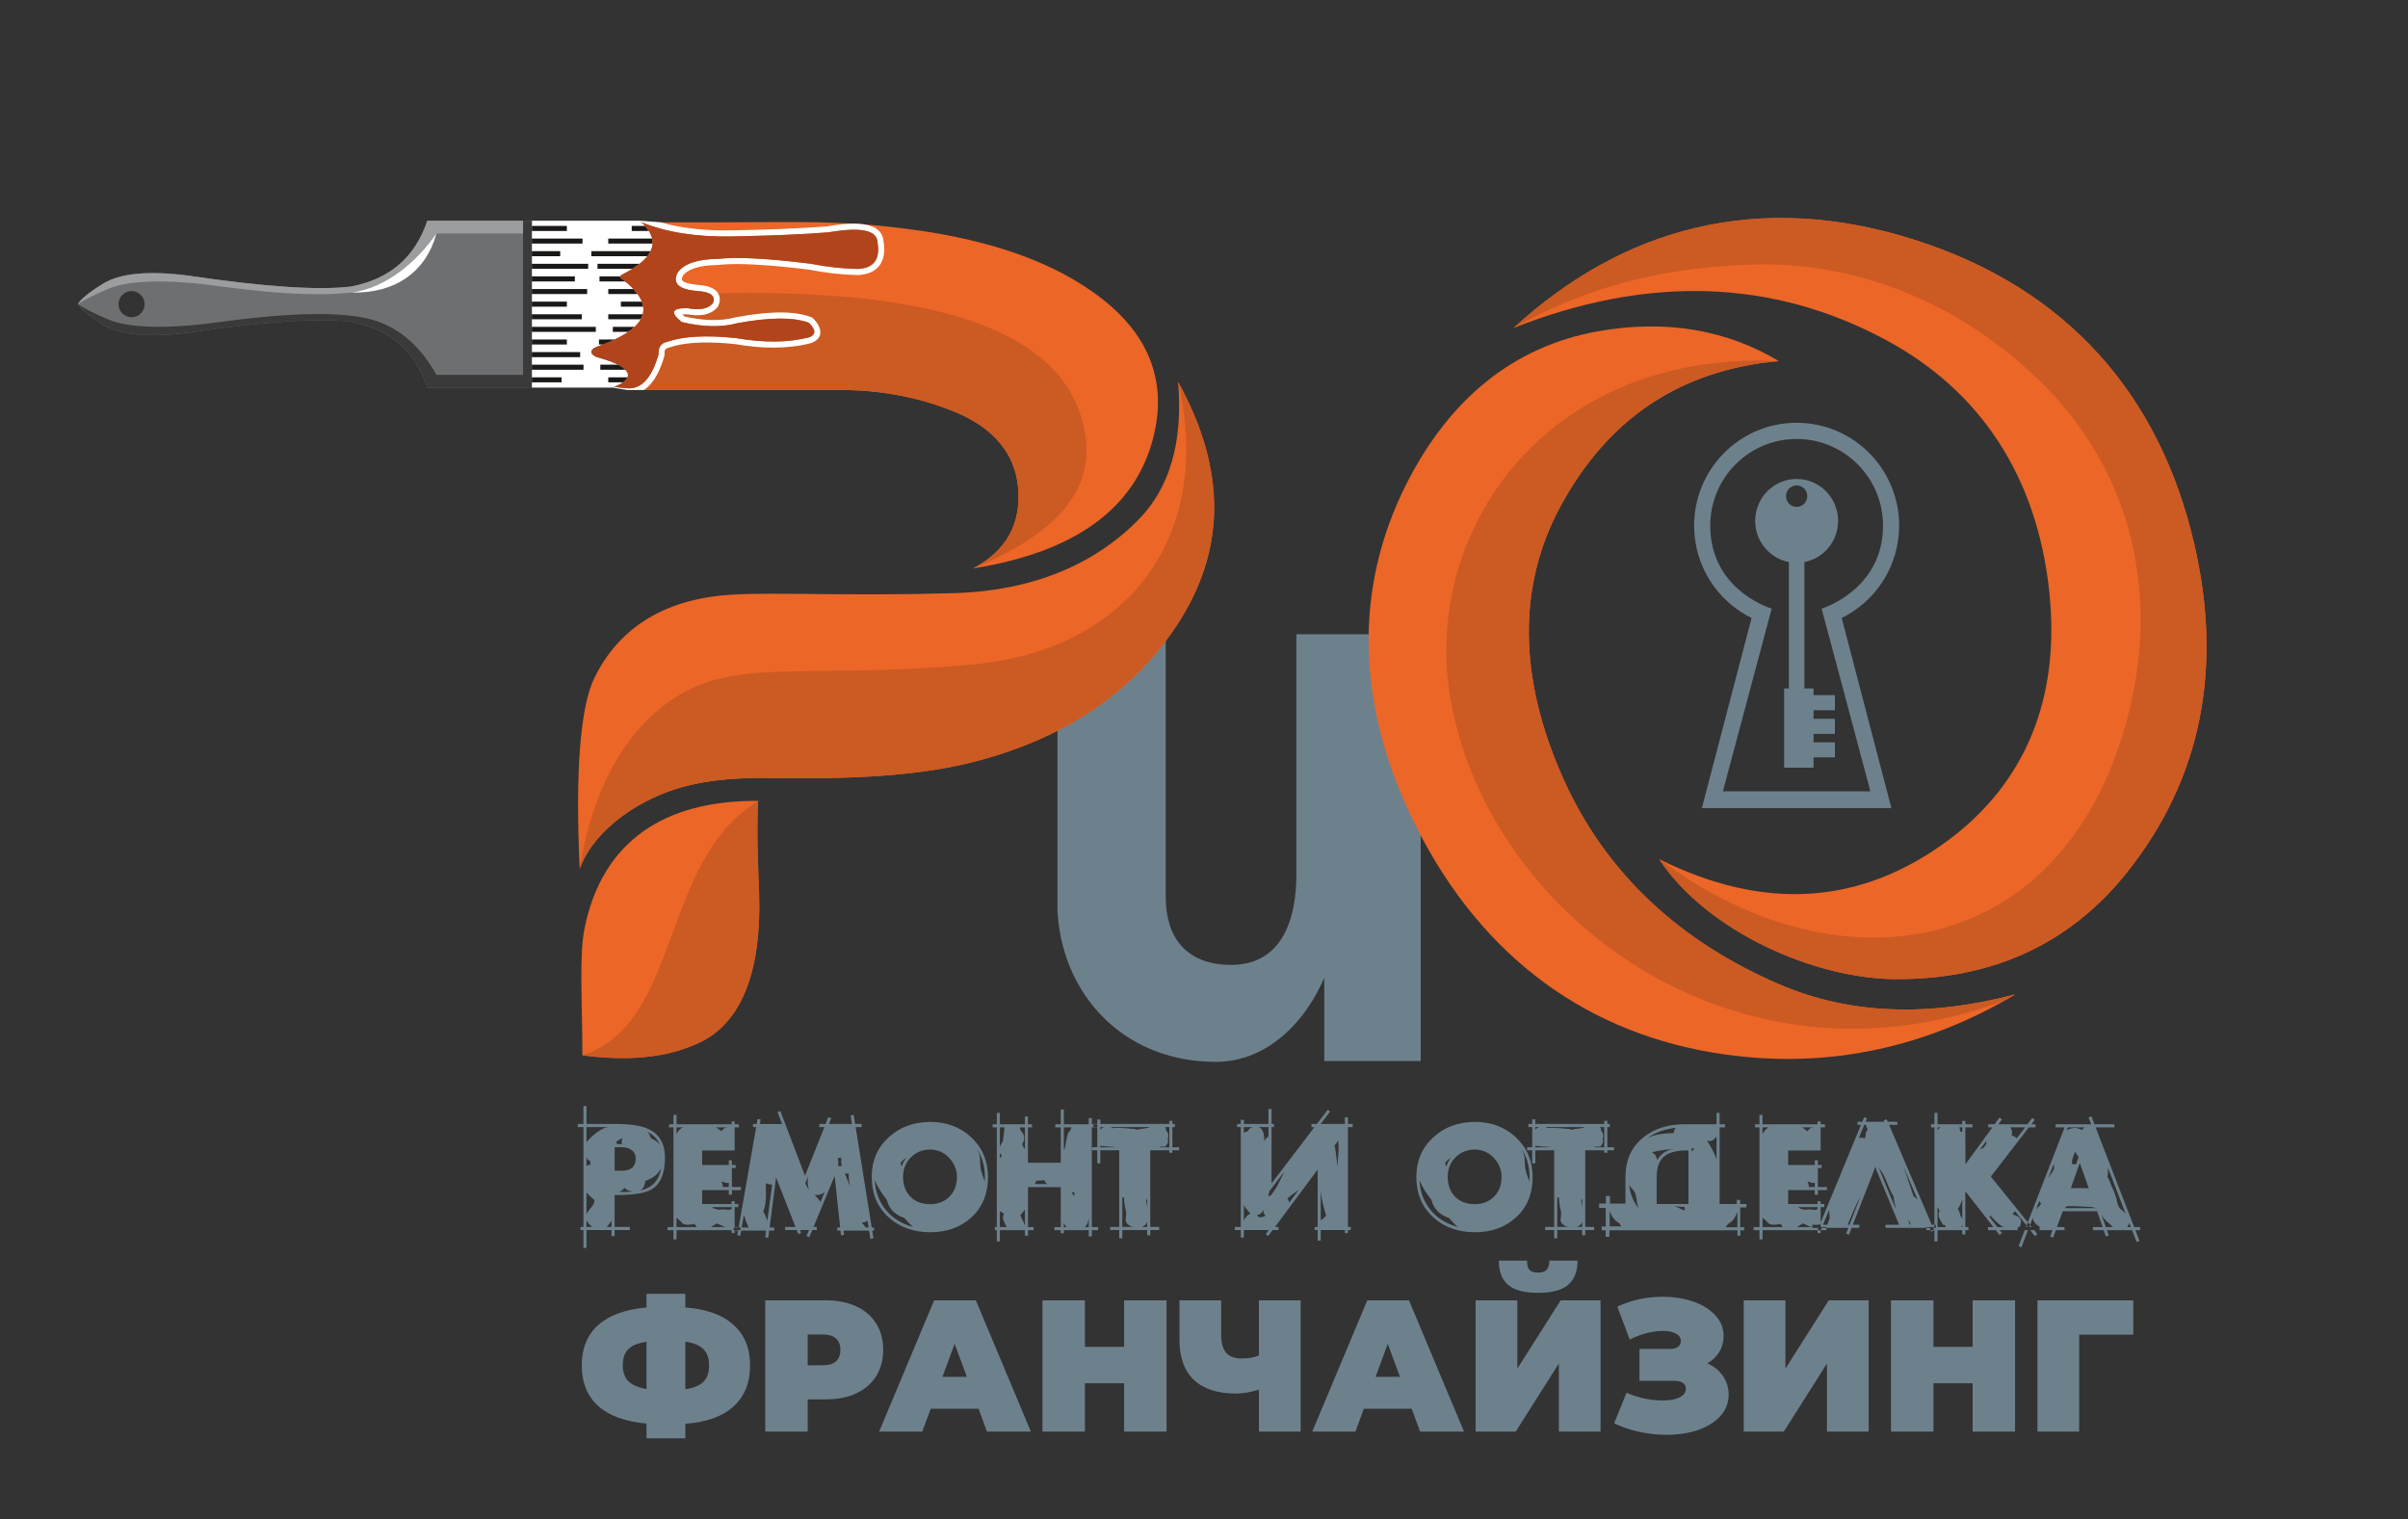 <?xml version="1.0" encoding="UTF-8"?> <svg xmlns="http://www.w3.org/2000/svg" width="149" height="94" viewBox="0 0 149 94" fill="none"><rect x="0" y="0" width="149" height="94" fill="#333333" stroke="none"/> <path fill-rule="evenodd" clip-rule="evenodd" d="M72.13 55.495C72.13 55.488 72.13 55.481 72.13 55.474V39.246H65.433V55.225V56.325C65.635 60.438 68.102 64.029 72.13 65.255C73.084 65.545 74.127 65.703 75.248 65.703C77.193 65.703 78.906 64.752 80.218 63.262C80.914 62.471 81.497 61.529 81.942 60.496V65.65H87.909V51.691V39.246H84.688H81.942H80.218V54.177C80.18 57.821 78.729 59.845 75.875 59.698C73.366 59.569 72.133 57.986 72.13 55.495V55.495Z" fill="#6D818D"></path> <path fill-rule="evenodd" clip-rule="evenodd" d="M98.796 20.513C103.132 19.721 106.909 20.451 110.068 22.342C103.953 22.89 99.468 25.916 96.531 31.376C93.976 36.128 93.861 41.801 96.752 48.225C99.384 54.072 103.978 58.282 110.123 60.917C114.474 62.784 119.359 62.932 124.708 61.527C119.285 64.756 113.258 66.171 106.697 65.24C98.369 64.059 91.756 59.341 87.636 51.163C83.803 43.553 83.813 36.297 87.029 29.935C89.69 24.67 93.667 21.449 98.796 20.513V20.513Z" fill="#EC6627"></path> <path fill-rule="evenodd" clip-rule="evenodd" d="M117.304 60.585C112.252 60.563 105.603 57.619 102.664 53.158C109.141 56.388 115.162 56.029 120.62 51.939C125.247 48.47 127.506 43.303 126.807 36.642C126.057 29.488 122.543 24.201 116.752 21.067C109.601 17.197 101.837 17.064 93.658 20.291C100.462 14.053 108.814 11.809 118.354 14.804C127.975 17.825 133.629 24.5 135.757 33.593C137.541 41.214 136.296 48.144 131.558 54.045C127.896 58.606 123.003 60.61 117.304 60.585V60.585Z" fill="#EC6627"></path> <path fill-rule="evenodd" clip-rule="evenodd" d="M111.17 26.16C114.674 26.16 117.513 29.009 117.513 32.523C117.513 35.033 116.064 37.203 113.959 38.239L113.959 38.24L117.033 49.999H110.818H105.308L108.382 38.24L108.382 38.239C106.277 37.203 104.828 35.033 104.828 32.523C104.828 29.009 107.667 26.16 111.17 26.16V26.16ZM112.747 37.648C113.134 37.525 116.516 36.289 116.516 32.523C116.516 29.561 114.123 27.161 111.17 27.161C108.218 27.161 105.825 29.561 105.825 32.523C105.825 36.32 109.197 37.52 109.59 37.647C109.632 37.66 109.63 37.649 109.62 37.684C108.616 41.444 107.612 45.204 106.607 48.965H111.719H115.734C114.729 45.204 113.735 41.441 112.721 37.683C112.716 37.665 112.736 37.652 112.747 37.648V37.648Z" fill="#6D818D"></path> <path fill-rule="evenodd" clip-rule="evenodd" d="M111.17 29.636C112.587 29.636 113.735 30.797 113.735 32.23C113.735 33.496 112.838 34.55 111.651 34.778V42.597H112.216V43.013H113.538V43.944H112.216V44.476H113.538V45.407H112.216V45.931H113.538V46.862H112.216V47.502H111.651H110.69H110.397V42.597H110.69V34.778C109.503 34.55 108.606 33.496 108.606 32.23C108.606 30.797 109.754 29.636 111.17 29.636ZM111.17 30.035C111.534 30.035 111.828 30.333 111.828 30.7C111.828 31.067 111.534 31.365 111.17 31.365C110.807 31.365 110.513 31.067 110.513 30.7C110.513 30.333 110.807 30.035 111.17 30.035Z" fill="#6D818D"></path> <path fill-rule="evenodd" clip-rule="evenodd" d="M70.455 32.146C72.376 30.188 73.209 27.369 72.9 23.633C75.934 29.131 75.83 34.087 72.834 38.664C70.261 42.595 66.149 45.669 60.104 47.177C56.714 48.023 52.585 48.22 47.839 48.142C44.613 48.089 42.164 48.416 39.875 49.638C37.976 50.652 36.444 52.135 35.872 53.762C35.574 47.582 35.937 43.678 36.775 41.956C38.226 38.975 40.957 37.077 45.195 36.801C47.886 36.627 52.502 36.893 59.019 36.702C63.998 36.555 67.784 34.868 70.455 32.146V32.146Z" fill="#EC6627"></path> <path fill-rule="evenodd" clip-rule="evenodd" d="M38.756 13.756L38.822 24.131H51.618C54.09 24.095 56.62 24.466 59.109 25.495C61.509 26.487 62.787 28.097 62.988 30.084C63.221 32.387 62.275 34.085 60.212 35.172C66.505 34.166 70.218 31.483 71.35 27.124C72.229 23.732 71.186 20.802 68.134 18.445C65.302 16.257 61.417 14.888 56.565 14.221C52.02 13.597 49.318 13.756 44.333 13.756H38.756Z" fill="#EC6627"></path> <path fill-rule="evenodd" clip-rule="evenodd" d="M46.971 55.358C46.911 53.473 46.802 51.539 46.912 49.555C41.061 49.513 37.258 52.09 36.171 57.437C35.838 59.079 36.02 61.731 36.039 65.301C38.661 65.635 41.182 65.537 43.365 64.47C45.918 63.222 47.118 60.012 46.971 55.358Z" fill="#EC6627"></path> <path fill-rule="evenodd" clip-rule="evenodd" d="M6.367 20.081C7.456 20.751 9.262 20.893 11.626 20.588C16.317 19.895 19.671 19.667 21.686 19.904C24.098 20.354 25.683 21.714 26.442 23.983H32.907V19.046V13.655H26.442C25.683 15.924 24.098 17.284 21.686 17.734C19.671 17.971 16.317 17.743 11.626 17.05C9.262 16.745 7.456 16.887 6.367 17.558C5.379 18.165 4.915 18.606 4.824 18.819C4.915 19.032 5.379 19.473 6.367 20.081ZM8.141 18.009C8.587 18.009 8.949 18.372 8.949 18.819C8.949 19.267 8.587 19.63 8.141 19.63C7.695 19.63 7.333 19.267 7.333 18.819C7.333 18.372 7.695 18.009 8.141 18.009Z" fill="#6E6F70"></path> <path fill-rule="evenodd" clip-rule="evenodd" d="M38.807 16.826C40.6 15.826 40.864 14.774 39.589 13.655H32.907V19.046V23.983H37.901C39.416 23.422 39.146 22.691 36.995 22.113C36.573 22 36.388 21.652 36.954 21.452C39.843 20.432 40.738 19.123 38.724 17.445C38.279 17.073 38.172 17.179 38.807 16.826V16.826Z" fill="white"></path> <path fill-rule="evenodd" clip-rule="evenodd" d="M32.907 13.979H35.076V14.291H32.907V13.979ZM37.638 23.347H38.831C38.788 23.453 38.695 23.558 38.553 23.659H37.638V23.347ZM37.144 22.566H38.25C38.448 22.669 38.597 22.773 38.699 22.878H37.144V22.566ZM37.062 21.005H38.05C37.826 21.112 37.582 21.216 37.319 21.317H37.062V21.005ZM37.92 20.224H39.266C39.153 20.331 39.022 20.435 38.875 20.536H37.92V20.224ZM37.638 19.444H39.773C39.745 19.55 39.703 19.654 39.645 19.756H37.638V19.444ZM38.419 18.663H39.714C39.755 18.769 39.784 18.873 39.798 18.975H38.419V18.663ZM37.638 17.882H39.191C39.29 17.988 39.376 18.092 39.451 18.195H37.638V17.882ZM37.095 17.102H38.367C38.329 17.173 38.457 17.228 38.687 17.414H37.095V17.102ZM36.971 16.321H39.576C39.444 16.425 39.296 16.53 39.131 16.633H36.971V16.321ZM36.588 15.54H40.254C40.203 15.645 40.137 15.749 40.056 15.852H36.588V15.54ZM37.638 14.76H40.353C40.376 14.864 40.386 14.968 40.38 15.072H37.638V14.76ZM39.089 13.979H39.917C40.009 14.084 40.088 14.188 40.152 14.291H39.089V13.979ZM32.907 23.347H34.747V23.659H32.907V23.347ZM32.907 22.566H36.106V22.878H32.907V22.566ZM32.907 21.785H35.9V22.098H32.907V21.785ZM32.907 21.005H35.076V21.317H32.907V21.005ZM32.907 20.224H36.868V20.536H32.907V20.224ZM32.907 19.444H36.003V19.756H32.907V19.444ZM32.907 18.663H35.076V18.975H32.907V18.663ZM32.907 17.882H36.332V18.195H32.907V17.882ZM32.907 17.102H35.57V17.414H32.907V17.102ZM32.907 16.321H36.394V16.633H32.907V16.321ZM32.907 15.54H34.665V15.852H32.907V15.54ZM32.907 14.76H36.044V15.072H32.907V14.76Z" fill="#1B1918"></path> <path fill-rule="evenodd" clip-rule="evenodd" d="M32.907 14.446H27.006C25.94 16.357 24.487 17.564 22.62 17.957C20.665 18.369 17.58 18.262 13.396 17.689C10.408 17.279 7.981 17.332 6.746 17.854C5.953 18.189 5.306 18.493 4.824 18.819C4.915 18.606 5.379 18.165 6.367 17.558C7.456 16.887 9.262 16.745 11.626 17.05C16.317 17.743 19.671 17.971 21.686 17.734C24.098 17.284 25.683 15.925 26.442 13.655H32.907V13.979V14.291V14.446Z" fill="#9B9D9F"></path> <path fill-rule="evenodd" clip-rule="evenodd" d="M32.365 23.192H27.006C25.94 21.281 24.487 20.074 22.62 19.681C20.665 19.269 17.58 19.376 13.396 19.95C10.408 20.359 7.981 20.306 6.746 19.785C5.953 19.45 5.306 19.145 4.824 18.819C4.915 19.032 5.379 19.473 6.367 20.081C7.456 20.751 9.262 20.893 11.626 20.588C16.317 19.895 19.671 19.667 21.686 19.904C24.098 20.354 25.683 21.714 26.442 23.983H32.907C32.907 20.54 32.907 17.098 32.907 13.655H32.365V23.192Z" fill="#3A3A3A"></path> <path fill-rule="evenodd" clip-rule="evenodd" d="M21.723 18.101C24.552 18.169 26.383 16.743 27.006 14.446C25.858 16.118 23.927 17.844 21.723 18.101Z" fill="white"></path> <path fill-rule="evenodd" clip-rule="evenodd" d="M41.147 71.633C41.147 72.634 40.856 73.296 40.272 73.62C39.87 73.843 39.123 73.951 38.031 73.946V75.918H38.974V76.109H38.031V76.488H37.841V76.109H36.291V77.218H36.101V76.109H35.92V75.918H36.101V69.738H35.746V69.547H36.101V68.439H36.291V69.547H38.171C39.079 69.547 39.758 69.665 40.211 69.903C40.835 70.227 41.147 70.803 41.147 71.633ZM40.823 70.824C40.682 70.474 40.433 70.214 40.075 70.041C40.161 70.147 40.226 70.274 40.272 70.421C40.524 70.532 40.706 70.666 40.823 70.824ZM38.534 70.421C38.398 70.467 38.262 70.547 38.126 70.663C38.146 70.689 38.167 70.732 38.186 70.794H38.488C38.473 70.747 38.466 70.704 38.466 70.663C38.466 70.577 38.488 70.497 38.534 70.421ZM40.913 72.268C40.747 72.633 40.423 72.898 39.939 73.066C39.909 73.273 39.852 73.429 39.766 73.537H39.773L39.622 73.658C40.358 73.501 40.788 73.037 40.913 72.268ZM39.336 71.688C39.336 71.445 39.242 71.263 39.056 71.142C38.901 71.036 38.697 70.983 38.446 70.983H38.031V72.437H38.491C39.054 72.437 39.336 72.187 39.336 71.688V71.688ZM37.794 69.738H36.291L36.29 70.671C36.477 70.444 36.701 70.236 36.962 70.049C37.289 69.817 37.561 69.715 37.779 69.746L37.794 69.738ZM39.183 73.726C38.931 73.711 38.75 73.632 38.639 73.492C38.584 73.587 38.506 73.658 38.405 73.704L38.42 73.696C38.386 73.72 38.348 73.742 38.307 73.757C38.67 73.757 38.961 73.746 39.183 73.726V73.726ZM36.541 71.859C36.415 71.813 36.332 71.728 36.291 71.603L36.29 72.139C36.341 72.115 36.417 72.092 36.518 72.071C36.518 72.001 36.526 71.93 36.541 71.859ZM36.767 74.24C36.556 74.063 36.397 73.913 36.291 73.787L36.29 75.136C36.316 75.05 36.409 74.915 36.571 74.729C36.711 74.558 36.779 74.432 36.775 74.352L36.767 74.24ZM37.841 75.918L37.839 75.538C37.733 75.685 37.635 75.812 37.545 75.918H37.841ZM36.645 75.918C36.575 75.852 36.507 75.789 36.442 75.727C36.362 75.647 36.311 75.565 36.291 75.485V75.918C36.477 75.918 36.595 75.918 36.645 75.918ZM45.844 73.637H45.286V73.925H45.096V73.637L43.447 73.638V74.5H45.268V74.326H45.458V74.5H45.684V74.691H45.458V75.927H45.813V76.118H45.458V76.292H45.268V76.118H41.861V76.69H41.671V76.118H41.309V75.927H41.671V69.756H41.4V69.565H41.671V68.984H41.861V69.565H45.268V69.391H45.458V69.565H45.722V69.756H45.458V71.183H45.36V71.192H43.447V72.083H45.096V71.795H45.286V72.083H45.522V72.272H45.286V73.446H45.844V73.637ZM45.038 69.756L44.283 69.755C44.359 69.781 44.48 69.862 44.646 69.999C44.732 69.843 44.862 69.761 45.038 69.756V69.756ZM42.245 69.756H41.861L41.86 70.179C41.946 69.992 42.074 69.852 42.245 69.756ZM45.096 73.446V73.183C45.035 73.192 45.005 73.196 45.005 73.196C44.912 73.196 44.825 73.172 44.751 73.122L44.638 73.129C44.703 73.219 44.73 73.325 44.721 73.446H45.096ZM45.268 74.828V74.691L44.049 74.69C44.105 74.722 44.155 74.755 44.2 74.79C44.274 74.8 44.365 74.823 44.471 74.858C44.561 74.843 44.638 74.835 44.703 74.835H44.839C44.915 74.835 44.99 74.847 45.064 74.873C45.15 74.843 45.218 74.828 45.268 74.828V74.828ZM44.925 75.927C44.85 75.923 44.754 75.889 44.638 75.829C44.502 75.757 44.407 75.718 44.351 75.708C44.271 75.757 44.148 75.832 43.981 75.927H44.925ZM43.122 75.927C43.071 75.882 43.033 75.824 43.009 75.759L42.964 75.774L43.002 75.744L42.994 75.729C42.832 75.764 42.674 75.782 42.518 75.782C42.333 75.782 42.194 75.703 42.103 75.547C42.023 75.491 41.941 75.423 41.861 75.341V75.927H43.122ZM52.076 72.163C52.046 71.947 52.038 71.769 52.053 71.633L51.827 71.656C51.883 71.787 51.892 71.951 51.857 72.148L52.076 72.163ZM52.62 73.466C52.544 73.208 52.509 72.925 52.514 72.618H52.28C52.355 72.804 52.469 73.087 52.62 73.466ZM54.084 76.145H53.971L54.046 76.624L53.858 76.654L53.775 76.145H52.197L52.227 76.41L52.038 76.433L52.008 76.145H51.804V75.954H51.985L51.646 72.76L50.34 75.918H50.536V76.109H50.264L50.075 76.548L49.902 76.48L50.06 76.109L49.502 76.108L49.577 76.291L49.396 76.359L49.298 76.109H48.581V75.918H49.222L48.022 72.851L47.622 75.956H47.909V76.145H47.592L47.539 76.591L47.35 76.561L47.403 76.145H45.863L45.802 76.463L45.621 76.433L45.674 76.145H45.402V75.956H45.704L46.791 69.738H46.595V69.547H46.822L46.874 69.237L47.063 69.267L47.018 69.547L48.392 69.55L48.112 68.816L48.286 68.748L49.811 72.754L51.012 69.738H50.694V69.547H51.087L51.253 69.123L51.434 69.192L51.291 69.547H52.718L52.635 69.017L52.824 68.987L52.914 69.547H53.314V69.738H52.944L53.941 75.956H54.084V76.145ZM50.778 74.367L51.027 73.754C50.891 73.879 50.732 73.943 50.551 73.943C50.506 73.943 50.457 73.94 50.408 73.935C50.548 74.082 50.672 74.226 50.778 74.367V74.367ZM47.478 75.556L47.78 73.292H47.735C47.64 73.296 47.524 73.269 47.388 73.208L47.395 73.905C47.4 74.319 47.346 74.67 47.229 74.958C47.346 75.165 47.429 75.364 47.478 75.556V75.556ZM46.029 75.17L45.893 75.956H46.323C46.183 75.638 46.085 75.376 46.029 75.17ZM50 72.799L49.826 73.231C49.912 73.402 49.995 73.523 50.075 73.594C49.98 73.423 49.955 73.158 50 72.799V72.799ZM53.745 75.956L53.684 75.541C53.619 75.586 53.498 75.627 53.322 75.662C53.387 75.717 53.473 75.815 53.578 75.956H53.745ZM61.133 72.828C61.133 73.86 60.797 74.687 60.125 75.309C59.453 75.933 58.602 76.245 57.571 76.245C56.533 76.245 55.676 75.939 54.996 75.329C54.291 74.693 53.939 73.86 53.939 72.828C53.939 71.819 54.297 70.994 55.011 70.352C55.695 69.731 56.548 69.42 57.571 69.42C58.572 69.42 59.411 69.735 60.091 70.367C60.785 71.013 61.133 71.834 61.133 72.828ZM60.942 72.833C60.942 72.171 60.776 71.583 60.443 71.068C60.55 71.275 60.613 71.457 60.634 71.613C60.639 71.648 60.648 71.836 60.661 72.174C60.672 72.351 60.763 72.661 60.933 73.105C60.939 73.014 60.942 72.924 60.942 72.833ZM59.212 72.829C59.212 72.377 59.049 71.98 58.724 71.639C58.4 71.298 58.01 71.129 57.557 71.129C57.083 71.129 56.684 71.291 56.361 71.613C56.039 71.936 55.878 72.334 55.878 72.807C55.878 73.322 56.029 73.734 56.331 74.044C56.635 74.355 57.042 74.509 57.557 74.509C58.045 74.509 58.443 74.353 58.751 74.04C59.058 73.728 59.212 73.325 59.212 72.829V72.829ZM56.083 71.631C55.946 71.718 55.825 71.825 55.719 71.957C55.73 72.007 55.753 72.086 55.787 72.192C55.854 71.984 55.952 71.798 56.083 71.631V71.631ZM56.506 75.919C56.379 75.818 56.195 75.632 55.953 75.359C55.359 75.156 54.999 74.785 54.878 74.246C54.54 73.831 54.291 73.422 54.13 73.019C54.164 73.74 54.394 74.358 54.818 74.87C55.242 75.383 55.804 75.733 56.506 75.919V75.919ZM67.951 76.118H67.559V76.504H67.368V76.118H65.828V76.307H65.638V76.118H65.245V75.927H65.638V73.455H63.609V75.927H63.956V76.118H63.609V76.459H63.419V76.118H61.869V76.818H61.679V76.118H61.558V75.927H61.679V69.756H61.422V69.565H61.679V68.861H61.869V69.565H63.419V69.081H63.609L63.604 69.565H63.858V69.756H63.609L63.604 71.946H65.638V69.756H65.298V69.565H65.638V68.647H65.828V69.565H67.368V69.179H67.559V69.565H67.898V69.756H67.559V75.927H67.951V76.118ZM66.298 69.756H65.828L65.83 71.147L65.89 71.071C65.92 70.9 65.951 70.728 65.981 70.558C66.022 70.326 66.064 70.171 66.109 70.095L66.102 70.058L66.139 70.051L66.222 69.961L66.298 69.756ZM63.419 71.074V69.756H63.124L63.116 69.885C63.287 70.082 63.373 70.241 63.373 70.362C63.373 70.559 63.328 70.706 63.237 70.801L63.298 70.892C63.308 70.938 63.323 70.986 63.343 71.036L63.381 71.066L63.419 71.074ZM66.487 73.796C66.432 73.787 66.384 73.769 66.343 73.743V73.788C66.343 73.788 66.351 73.825 66.366 73.894L66.464 74L66.487 73.796ZM67.368 75.927L67.37 75.288C67.359 75.588 67.276 75.8 67.121 75.927H67.368ZM62.156 69.756H61.869L61.868 70.973C61.924 70.821 61.984 70.71 62.05 70.639C62.106 70.267 62.141 69.973 62.156 69.756V69.756ZM64.79 73.264C64.714 73.204 64.658 73.126 64.623 73.03C64.442 73.036 64.27 73.048 64.11 73.067C64.099 73.138 64.072 73.204 64.027 73.264H64.79ZM61.983 71.533L61.975 71.465C61.934 71.434 61.9 71.397 61.869 71.351L61.868 71.662C61.889 71.616 61.927 71.572 61.983 71.533V71.533ZM65.996 75.927C65.925 75.856 65.869 75.767 65.828 75.659V75.927H65.996ZM63.419 74.834C63.334 74.961 63.239 75.076 63.133 75.182C63.153 75.243 63.209 75.364 63.299 75.546C63.379 75.692 63.42 75.818 63.42 75.924L63.419 74.834ZM62.294 75.927C62.138 75.653 62.059 75.459 62.059 75.343C62.059 75.267 62.079 75.188 62.12 75.106L62.082 75.061C62.001 75.037 61.93 74.996 61.869 74.94V75.927H62.294ZM72.958 71.174H72.543V71.326H72.353V71.174H71.175V75.918H71.726V76.109H71.175V76.434H70.984V76.109H69.445V76.627H69.254V76.109H68.695V75.918H69.254V71.174H68.085V71.984H67.895V71.174H67.578V70.992L67.895 70.983V69.738H67.661V69.547H67.895V69.266H68.085V69.547H72.353V69.35H72.543V69.547H72.694V69.738H72.543V70.992L72.958 70.983V71.174ZM72.353 70.992V69.738H72.075L72.149 69.821L72.134 69.92C72.238 70.027 72.289 70.146 72.289 70.277C72.289 70.338 72.278 70.4 72.259 70.46C72.269 70.501 72.274 70.541 72.274 70.582C72.274 70.713 72.217 70.835 72.102 70.947L71.743 70.956L71.75 70.992H72.353ZM71.114 69.738H68.705C68.754 69.753 68.803 69.774 68.848 69.802L69.112 69.793C69.244 69.788 69.429 69.794 69.671 69.811C69.934 69.841 70.122 69.856 70.237 69.856L70.284 69.909C70.459 69.874 70.723 69.832 71.077 69.783L71.114 69.738ZM68.341 69.738H68.085L68.084 69.891C68.155 69.82 68.241 69.768 68.341 69.738H68.341ZM68.999 70.992L68.991 70.974C68.634 70.954 68.332 70.929 68.085 70.898V70.992H68.999ZM70.984 74.709L70.986 74.201L70.916 74.246L70.984 74.709ZM70.984 75.918L70.986 75.603C70.947 75.729 70.841 75.833 70.669 75.918H70.984ZM69.659 75.411L69.689 75.017C69.609 74.74 69.564 74.443 69.553 74.125L69.445 74.064V75.918L70.127 75.909C70.006 75.894 69.9 75.849 69.81 75.773C69.704 75.692 69.651 75.594 69.651 75.479L69.659 75.411ZM77.886 75.311L77.992 75.318C78.078 75.318 78.181 75.288 78.302 75.227C78.217 75.126 78.172 75.02 78.166 74.909C78.187 74.894 78.188 74.876 78.173 74.856C78.098 75.043 77.969 75.152 77.788 75.182L77.886 75.311ZM82.744 72.245C82.8 71.665 82.828 71.277 82.828 71.08C82.828 70.898 82.819 70.727 82.801 70.565C82.712 70.706 82.641 70.807 82.585 70.868C82.691 71.513 82.744 71.972 82.744 72.245V72.245ZM76.407 75.918H76.776V69.738H76.55V69.547H76.776V69.29H76.967V69.547H78.489V68.62H78.679V69.547H78.83V69.738H78.679L78.68 73.222L81.338 69.738H81.149V69.547H81.481L82.161 68.666L82.304 68.779L81.715 69.547H83.218V69.131H83.408V69.547H83.702V69.738H83.408V75.918H83.581V76.109H83.408L83.406 76.298H83.218V76.109H81.723V76.763H81.533V76.109H81.352V75.918H81.533L81.534 72.366L78.892 75.918H79.111V76.109H78.749L78.469 76.48L78.318 76.366L78.515 76.109H76.967V76.579H76.777V76.109H76.407L76.407 75.918ZM79.662 74.167C79.718 74.238 79.756 74.319 79.775 74.409L80.372 73.608C79.964 73.9 79.727 74.087 79.662 74.167ZM81.723 73.638V75.5C81.844 75.439 81.954 75.343 82.055 75.212C81.854 74.556 81.743 74.031 81.723 73.638ZM78.469 74.008L78.62 73.985C78.776 73.799 78.934 73.557 79.096 73.26C79.226 72.996 79.357 72.734 79.488 72.472L78.552 73.698C78.516 73.84 78.489 73.943 78.469 74.008ZM78.181 70.111C78.211 70.223 78.229 70.394 78.234 70.626C78.274 70.489 78.359 70.391 78.489 70.33V69.738L77.871 69.739C78.022 69.785 78.126 69.909 78.181 70.11V70.111ZM77.207 69.997C77.297 69.824 77.421 69.738 77.577 69.738V69.739L77.531 69.754L77.599 69.738C77.599 69.738 77.389 69.738 76.967 69.738L76.965 70.103C77.036 70.042 77.116 70.007 77.207 69.997L77.207 69.997ZM77.367 75.076L77.329 75.061L77.352 75.068C77.175 74.882 77.047 74.715 76.967 74.569L76.965 75.553C77.002 75.386 77.136 75.227 77.367 75.076H77.367ZM77.586 69.738H77.578H77.586ZM94.834 72.828C94.834 73.86 94.498 74.687 93.826 75.309C93.154 75.933 92.303 76.245 91.272 76.245C90.234 76.245 89.377 75.939 88.697 75.329C87.992 74.693 87.64 73.86 87.64 72.828C87.64 71.819 87.998 70.994 88.712 70.352C89.396 69.731 90.249 69.42 91.272 69.42C92.273 69.42 93.112 69.735 93.792 70.367C94.486 71.013 94.834 71.834 94.834 72.828ZM94.643 72.833C94.643 72.171 94.477 71.583 94.144 71.068C94.251 71.275 94.314 71.457 94.335 71.613C94.34 71.648 94.349 71.836 94.362 72.174C94.373 72.351 94.464 72.661 94.634 73.105C94.64 73.014 94.643 72.924 94.643 72.833ZM92.913 72.829C92.913 72.377 92.75 71.98 92.425 71.639C92.101 71.298 91.711 71.129 91.258 71.129C90.784 71.129 90.385 71.291 90.062 71.613C89.741 71.936 89.579 72.334 89.579 72.807C89.579 73.322 89.73 73.734 90.032 74.044C90.335 74.355 90.743 74.509 91.258 74.509C91.746 74.509 92.144 74.353 92.452 74.04C92.759 73.728 92.913 73.325 92.913 72.829V72.829ZM89.784 71.631C89.647 71.718 89.526 71.825 89.42 71.957C89.431 72.007 89.454 72.086 89.488 72.192C89.555 71.984 89.653 71.798 89.784 71.631V71.631ZM90.207 75.919C90.08 75.818 89.896 75.632 89.654 75.359C89.06 75.156 88.7 74.785 88.579 74.246C88.241 73.831 87.992 73.422 87.831 73.019C87.865 73.74 88.095 74.358 88.519 74.87C88.943 75.383 89.505 75.733 90.207 75.919V75.919ZM99.872 71.174H99.457V71.325H99.267V71.174H98.089V75.918H98.64V76.109H98.089V76.434H97.899V76.109H96.359V76.627H96.168V76.109H95.609V75.918H96.168V71.174H94.999V71.984H94.809V71.174H94.492V70.992L94.809 70.983V69.738H94.575V69.547H94.809V69.265H94.999V69.547H99.267V69.35H99.457V69.547H99.608V69.738H99.457V70.992L99.872 70.983V71.174ZM99.267 70.992V69.738H98.989L99.063 69.821L99.048 69.92C99.152 70.027 99.203 70.145 99.203 70.277C99.203 70.338 99.192 70.4 99.173 70.46C99.183 70.501 99.188 70.541 99.188 70.582C99.188 70.713 99.131 70.835 99.016 70.947L98.656 70.956L98.664 70.992H99.267ZM98.028 69.738H95.619C95.668 69.753 95.717 69.774 95.762 69.802L96.026 69.793C96.158 69.788 96.343 69.794 96.585 69.811C96.848 69.841 97.036 69.856 97.151 69.856L97.198 69.909C97.373 69.874 97.637 69.832 97.991 69.783L98.028 69.738ZM95.255 69.738H94.999L94.998 69.891C95.069 69.82 95.155 69.768 95.255 69.738H95.255ZM95.913 70.992L95.906 70.974C95.548 70.954 95.246 70.928 94.999 70.898V70.992H95.913ZM97.899 74.709L97.9 74.2L97.831 74.246L97.899 74.709ZM97.899 75.918L97.9 75.603C97.861 75.729 97.755 75.833 97.583 75.918H97.899ZM96.573 75.411L96.603 75.017C96.523 74.74 96.478 74.443 96.467 74.125L96.359 74.064V75.918L97.041 75.909C96.92 75.894 96.814 75.848 96.724 75.773C96.618 75.692 96.565 75.594 96.565 75.479L96.573 75.411ZM101.667 70.391C102.338 69.841 103.197 69.565 104.243 69.565H106.215V68.856H106.405V69.565H106.737V69.755H106.405V74.5H107.47V74.243H107.674V74.5H108.066V74.709H107.681V75.936H107.93V76.127H107.689V76.463H107.508V76.127H99.584V76.527H99.357V76.127H99.108V75.891H99.357V74.737H98.95V74.473H99.366V74.003H99.62V74.473H100.58V72.814C100.58 71.789 100.943 70.981 101.667 70.391V70.391ZM103.558 70.117C103.562 70.001 103.606 69.891 103.686 69.785C103.007 69.861 102.425 70.07 101.942 70.412C102.339 70.215 102.878 70.117 103.558 70.117ZM102.546 71.783C102.742 71.416 103.079 71.178 103.558 71.069C102.954 71.148 102.504 71.224 102.208 71.297C102.378 71.363 102.49 71.524 102.546 71.783V71.783ZM101.435 74.821C101.355 74.711 101.296 74.5 101.261 74.193C101.231 73.914 101.151 73.714 101.022 73.59C100.894 73.466 100.82 73.369 100.799 73.298C100.875 73.899 101.088 74.408 101.435 74.821ZM104.838 71.115L104.8 71.054L104.664 71.062V71.244C104.716 71.189 104.773 71.145 104.838 71.115ZM102.51 74.5H104.476V71.183C103.823 71.178 103.348 71.281 103.052 71.493C102.691 71.745 102.51 72.186 102.51 72.816V74.5ZM106.215 71.728L106.216 70.336C106.156 70.397 106.096 70.456 106.034 70.515C105.973 70.573 105.893 70.601 105.792 70.601C105.732 70.601 105.674 70.591 105.619 70.571C105.901 71 106.099 71.386 106.215 71.728H106.215ZM104.177 74.886H104.245V74.682C104.014 74.682 103.802 74.659 103.611 74.614C103.863 74.735 104.051 74.826 104.177 74.886V74.886ZM107.505 75.936V74.974C107.379 75.353 107.177 75.611 106.901 75.747C106.87 75.827 106.828 75.891 106.772 75.936H107.505ZM100.334 75.883C100.278 75.838 100.236 75.774 100.206 75.692C99.929 75.555 99.727 75.294 99.602 74.912V75.883H100.334ZM113.043 73.637H112.484V73.925H112.294V73.637L110.645 73.638V74.5H112.466V74.326H112.656V74.5H112.883V74.691H112.656V75.927H113.011V76.118H112.656V76.292H112.466V76.118H109.06V76.69H108.87V76.118H108.507V75.927H108.87V69.756H108.598V69.565H108.87V68.983H109.06V69.565H112.466V69.391H112.656V69.565H112.921V69.756H112.656V71.183H112.558V71.192H110.645V72.083H112.294V71.795H112.484V72.083H112.72V72.272H112.484V73.446H113.043V73.637ZM112.237 69.756L111.482 69.755C111.557 69.781 111.678 69.862 111.844 69.999C111.93 69.843 112.06 69.761 112.237 69.756V69.756ZM109.443 69.756H109.06L109.059 70.179C109.145 69.992 109.273 69.852 109.444 69.756H109.443ZM112.294 73.446V73.182C112.234 73.192 112.203 73.196 112.203 73.196C112.11 73.196 112.024 73.172 111.95 73.122L111.837 73.129C111.902 73.219 111.929 73.325 111.92 73.446H112.294ZM112.466 74.827V74.691L111.248 74.69C111.304 74.722 111.353 74.755 111.399 74.79C111.473 74.8 111.563 74.823 111.669 74.858C111.76 74.843 111.837 74.835 111.902 74.835H112.037C112.113 74.835 112.188 74.847 112.262 74.873C112.348 74.843 112.416 74.828 112.466 74.828V74.827ZM112.123 75.927C112.048 75.922 111.953 75.889 111.837 75.829C111.701 75.757 111.605 75.718 111.55 75.707C111.47 75.757 111.346 75.832 111.18 75.927H112.123ZM110.321 75.927C110.269 75.882 110.232 75.824 110.207 75.759L110.162 75.774L110.2 75.744L110.192 75.729C110.031 75.764 109.872 75.782 109.717 75.782C109.531 75.782 109.392 75.703 109.301 75.547C109.221 75.491 109.14 75.423 109.06 75.341V75.927H110.321ZM119.788 75.973H119.607L119.675 76.132L119.501 76.207L119.403 75.973H116.67V75.782L117.515 75.786L116.096 72.374C116.076 72.322 116.055 72.26 116.036 72.184C116.016 72.26 115.995 72.322 115.975 72.374L114.646 75.782H115.047V75.973H114.571L114.412 76.4L114.231 76.332L114.375 75.973H112.721L112.646 76.162L112.472 76.086L112.518 75.973H112.14V75.782H112.601L115.152 69.602H114.941V69.411H115.235L115.349 69.12L115.522 69.197L115.439 69.411L116.602 69.408L116.564 69.327L116.738 69.252L116.806 69.411H117.402V69.602L116.889 69.597L119.531 75.782H119.788V75.973ZM118.074 75.474L118.165 75.782L118.202 75.786V75.656L118.074 75.474ZM117.772 72.146C118.059 72.97 118.267 73.588 118.399 74.003L118.655 74.231L117.772 72.146ZM117.16 74.019C117.059 73.862 116.946 73.629 116.821 73.32C116.685 72.982 116.579 72.748 116.504 72.616C116.393 72.449 116.307 72.325 116.247 72.245C116.715 73.397 117.073 74.261 117.319 74.838C117.244 74.529 117.191 74.256 117.16 74.019ZM114.707 74.882C114.582 75.179 114.455 75.479 114.329 75.782H114.443L115.137 74.003C114.997 74.246 114.853 74.538 114.707 74.882V74.882ZM113.189 74.846L112.804 75.782H113.076C113.111 75.651 113.159 75.512 113.22 75.367C113.194 75.139 113.185 74.965 113.189 74.846ZM115.469 69.602H115.356L115.016 70.417C115.142 70.376 115.262 70.386 115.379 70.447L115.439 70.303C115.429 70.127 115.474 69.989 115.575 69.888C115.51 69.808 115.474 69.712 115.469 69.602V69.602ZM126.199 76.118L125.867 76.113L126.063 76.368L125.92 76.489L125.625 76.118L123.738 76.113L123.874 76.3L123.723 76.413L123.496 76.118H123.013V75.927H123.345L121.609 73.705V75.927H121.797V76.118H121.609V76.383H121.418V76.118H119.887V76.818H119.697V76.118H119.199V75.927H119.697V69.756H119.486V69.565H119.697V68.856H119.887V69.565H121.418V69.353H121.609L121.615 69.565H122.047V69.756H121.609L121.615 72.045L123.285 69.756H123.028V69.565H123.421L123.723 69.149L123.874 69.262L123.655 69.565H125.451L125.753 69.171L125.904 69.293L125.693 69.565H125.95V69.756H125.542L123.186 72.801L125.716 75.927H126.199V76.118ZM125.314 69.756L124.385 69.75C124.461 69.85 124.499 69.964 124.499 70.089C124.499 70.15 124.488 70.207 124.468 70.264C124.6 70.283 124.705 70.342 124.786 70.438L125.314 69.756ZM122.921 70.576L122.528 71.113L122.717 71.038L122.898 70.803C122.898 70.727 122.906 70.651 122.921 70.576V70.576ZM121.418 70.036V69.756L121.239 69.75L121.269 69.847L121.261 69.87C121.281 69.915 121.299 69.968 121.314 70.029L121.418 70.036ZM120.064 69.756H119.887L119.886 69.939C119.934 69.871 119.995 69.809 120.064 69.756H120.064ZM125.48 75.927L124.68 74.94C124.639 75.015 124.585 75.076 124.514 75.121C124.755 75.223 124.879 75.276 124.884 75.28C124.994 75.352 125.05 75.468 125.05 75.63C125.05 75.742 125.015 75.841 124.944 75.927H125.48ZM123.97 75.927C123.754 75.817 123.487 75.582 123.17 75.223L123.094 75.291L123.593 75.927H123.97ZM121.418 75.439L121.42 74.235C121.343 74.456 121.252 74.649 121.146 74.811C121.227 74.921 121.279 75.062 121.305 75.235C121.361 75.289 121.399 75.358 121.418 75.439H121.418ZM121.418 75.927L121.42 75.788L121.352 75.927H121.418ZM120.395 75.927C120.38 75.892 120.37 75.854 120.366 75.813C120.284 75.803 120.242 75.795 120.238 75.791C120.217 75.78 120.194 75.745 120.17 75.685C120.124 75.603 120.076 75.518 120.026 75.43C119.976 75.341 119.951 75.259 119.951 75.183C119.951 75.086 119.973 74.996 120.019 74.909C119.964 74.829 119.921 74.753 119.887 74.682V75.927H120.395ZM132.426 76.118L132.131 76.119L132.388 76.784L132.207 76.853L131.927 76.118L130.372 76.119L130.485 76.443L130.304 76.504L130.168 76.118H129.504V75.927H130.108L129.761 74.945H127.639L127.277 75.927H127.745V76.118H127.209L127.043 76.579L126.862 76.511L127.005 76.118H125.488L125.08 77.172L124.906 77.104L125.284 76.118H124.846V75.927H125.359L127.752 69.756H127.194V69.565H129.398L129.232 69.142L129.413 69.074L129.602 69.565H130.833V69.756H129.67L132.056 75.927H132.426V76.118ZM129.006 69.756H127.956L127.888 69.93L127.881 69.938C128.057 69.841 128.224 69.793 128.379 69.793C128.53 69.793 128.676 69.835 128.817 69.921C128.867 69.85 128.93 69.796 129.006 69.756ZM131.527 75.097L130.417 72.21C130.448 72.422 130.443 72.625 130.402 72.816L130.41 72.832L130.417 72.823V72.839L130.448 72.907L130.425 72.846C130.501 72.978 130.587 73.185 130.682 73.469L130.674 73.423C130.689 73.443 130.709 73.49 130.735 73.564L130.719 73.522C130.769 73.613 130.825 73.753 130.886 73.946C130.92 74.022 130.964 74.178 131.014 74.415C131.049 74.591 131.127 74.735 131.248 74.847L131.225 74.824C131.331 74.889 131.419 74.973 131.489 75.074L131.527 75.097ZM128.621 71.574C128.53 71.483 128.459 71.375 128.409 71.248C128.273 71.562 128.205 71.781 128.205 71.907C128.205 71.913 128.213 71.956 128.228 72.036C128.304 72.027 128.379 72.034 128.455 72.058L128.621 71.574ZM129.247 73.519L128.689 71.959L128.138 73.519H129.247ZM131.852 75.927L131.746 75.665C131.727 75.765 131.683 75.851 131.618 75.927H131.852ZM130.75 75.927L130.697 75.882C130.652 75.851 130.614 75.812 130.584 75.76C130.301 75.555 130.112 75.338 130.017 75.112L130.304 75.927H130.75ZM127.103 72.308C127.103 72.274 127.1 72.222 127.093 72.154C127.085 72.086 127.081 72.036 127.081 72.005L126.733 72.907C126.979 72.543 127.103 72.345 127.103 72.308ZM129.7 74.755L129.595 74.718L129.678 74.756C129.622 74.74 129.545 74.712 129.444 74.674L129.512 74.711L129.353 74.659L129.406 74.682C128.681 74.646 128.304 74.627 128.273 74.627H127.979C127.908 74.627 127.854 74.643 127.813 74.673V74.755H129.7ZM126.303 74.465C126.253 74.424 126.212 74.376 126.182 74.32L125.978 74.846C126.043 74.756 126.119 74.676 126.205 74.606C126.17 74.638 126.141 74.673 126.122 74.711C126.187 74.638 126.247 74.556 126.303 74.465V74.465ZM126.243 75.927C125.945 75.76 125.794 75.568 125.79 75.347L125.563 75.927H126.243Z" fill="#6D818D"></path> <path fill-rule="evenodd" clip-rule="evenodd" d="M60.243 41.108C50.785 41.991 46.147 40.832 42.512 42.737C38.877 44.642 36.673 48.683 35.872 53.762C36.444 52.135 37.976 50.652 39.875 49.638C42.164 48.416 44.613 48.089 47.839 48.142C52.584 48.22 56.714 48.023 60.104 47.177C62.083 46.683 63.855 46.022 65.433 45.217C68.258 43.777 70.464 41.88 72.13 39.666C72.376 39.339 72.611 39.005 72.834 38.664C75.83 34.087 75.934 29.131 72.9 23.633C74.559 30.764 72.013 36.425 66.745 39.246C66.325 39.471 65.887 39.678 65.433 39.866C63.886 40.508 62.146 40.931 60.243 41.108V41.108Z" fill="#CC5A23"></path> <path fill-rule="evenodd" clip-rule="evenodd" d="M46.912 49.555C40.781 53.325 42.195 63.296 36.039 65.301C38.661 65.635 41.182 65.537 43.365 64.47C45.918 63.222 47.118 60.012 46.971 55.358C46.911 53.473 46.802 51.539 46.912 49.555Z" fill="#CC5A23"></path> <path fill-rule="evenodd" clip-rule="evenodd" d="M51.618 24.131C54.09 24.095 56.62 24.466 59.109 25.495C61.509 26.487 62.787 28.097 62.988 30.084C63.221 32.386 62.275 34.085 60.212 35.172C66.017 32.772 68.187 29.702 66.851 25.644C65.093 20.303 57.515 17.805 43.891 18.161C44.159 18.291 44.23 18.494 44.105 18.77C43.816 19.108 43.3 19.208 42.557 19.071C41.568 19.047 41.443 19.332 42.181 19.927C43.493 20.241 44.642 20.264 45.63 19.996C47.642 19.624 49.116 19.617 50.052 19.973C50.499 20.414 50.499 20.715 50.052 20.875C48.758 21.202 47.262 21.218 45.564 20.922C43.709 20.724 42.28 20.801 41.275 21.153C40.904 21.223 40.728 21.485 40.744 21.939C40.33 23.389 39.689 24.085 38.822 24.027L38.822 24.131H51.618Z" fill="#CC5A23"></path> <path fill-rule="evenodd" clip-rule="evenodd" d="M96.752 48.225C93.861 41.801 93.976 36.128 96.532 31.376C99.468 25.916 103.953 22.89 110.068 22.342C95.678 21.666 88.045 32.83 89.724 43.07C91.933 56.535 107.341 68.234 124.12 61.869C124.317 61.757 124.513 61.643 124.708 61.527C119.359 62.932 114.474 62.784 110.123 60.917C103.978 58.282 99.384 54.072 96.752 48.225V48.225Z" fill="#CC5A23"></path> <path fill-rule="evenodd" clip-rule="evenodd" d="M126.056 23.416C131.68 28.774 133.634 36.249 131.769 43.912C128.044 59.214 114.051 61.688 102.664 53.158C105.603 57.619 112.252 60.563 117.304 60.585C123.003 60.61 127.896 58.606 131.558 54.045C136.296 48.144 137.541 41.214 135.757 33.593C133.629 24.5 127.975 17.825 118.354 14.804C108.814 11.809 100.462 14.053 93.658 20.291C98.812 17.381 103.814 16.484 108.686 16.366C113.716 16.244 120.259 17.893 126.056 23.416V23.416Z" fill="#CC5A23"></path> <path fill-rule="evenodd" clip-rule="evenodd" d="M45.512 21.295C44.255 21.162 42.607 21.086 41.398 21.509L41.372 21.518L41.344 21.523C41.128 21.564 41.112 21.724 41.12 21.926L41.122 21.986L41.105 22.043C40.884 22.818 40.505 23.696 39.843 24.132H38.822L37.901 23.983L37.989 23.949C38.004 23.951 38.018 23.951 38.033 23.952L38.037 23.952H38.037C38.257 23.964 38.496 23.987 38.755 24.021C39.656 24.12 40.319 23.426 40.744 21.939C40.728 21.485 40.904 21.223 41.275 21.153C42.28 20.801 43.709 20.724 45.564 20.922C47.262 21.218 48.758 21.203 50.052 20.875C50.499 20.715 50.499 20.414 50.052 19.973C49.116 19.617 47.642 19.625 45.63 19.996C44.642 20.264 43.493 20.241 42.181 19.927C41.443 19.333 41.568 19.047 42.557 19.071C43.3 19.209 43.816 19.108 44.105 18.77C44.307 18.324 43.998 18.07 43.176 18.007C42.001 17.921 41.588 17.536 41.938 16.851C42.336 16.307 43.176 16.03 44.458 16.018C45.596 15.888 47.497 15.988 50.163 16.319C51.16 16.515 52.126 16.622 53.059 16.642C54.069 16.601 54.481 16.046 54.297 14.977C54.255 14.235 53.245 14.035 51.268 14.375C49.766 14.497 47.769 14.582 45.276 14.63C43.08 14.669 41.218 14.375 39.691 13.748L39.589 13.655L40.868 13.756C42.289 14.162 43.813 14.28 45.27 14.253C47.248 14.216 49.248 14.16 51.221 14.001C52.15 13.841 54.563 13.466 54.67 14.933C54.875 16.156 54.358 16.966 53.074 17.019L53.062 17.019L53.051 17.019C52.061 16.998 51.075 16.881 50.103 16.691C48.981 16.552 47.847 16.432 46.718 16.372C45.998 16.334 45.218 16.31 44.501 16.392L44.481 16.395L44.462 16.395C43.813 16.401 42.704 16.481 42.259 17.05C42.223 17.126 42.174 17.252 42.201 17.323C42.286 17.54 43.02 17.617 43.204 17.631C43.664 17.665 44.31 17.774 44.496 18.273C44.577 18.491 44.541 18.719 44.447 18.927L44.425 18.975L44.39 19.016C43.928 19.557 43.166 19.563 42.52 19.448C42.448 19.447 42.325 19.447 42.215 19.456C42.261 19.501 42.311 19.545 42.353 19.58C43.385 19.818 44.5 19.912 45.532 19.632L45.547 19.628L45.562 19.626C46.912 19.376 48.868 19.119 50.185 19.621L50.259 19.649L50.316 19.704C50.841 20.223 51.027 20.925 50.179 21.23L50.162 21.236L50.144 21.241C48.637 21.622 47.032 21.56 45.512 21.295V21.295Z" fill="white"></path> <path fill-rule="evenodd" clip-rule="evenodd" d="M45.276 14.63C43.08 14.669 41.218 14.375 39.691 13.748C40.848 14.832 40.55 15.854 38.807 16.825C38.172 17.179 38.279 17.073 38.724 17.445C40.738 19.123 39.843 20.431 36.954 21.452C36.388 21.652 36.573 22 36.995 22.113C39.103 22.679 39.405 23.393 37.989 23.949C38.222 23.96 38.477 23.985 38.755 24.021C39.656 24.12 40.319 23.426 40.744 21.939C40.728 21.485 40.904 21.223 41.275 21.153C42.28 20.801 43.71 20.724 45.564 20.922C47.262 21.218 48.758 21.203 50.052 20.875C50.499 20.715 50.499 20.414 50.052 19.973C49.116 19.617 47.642 19.625 45.63 19.996C44.642 20.264 43.493 20.241 42.181 19.927C41.443 19.333 41.568 19.047 42.557 19.071C43.3 19.209 43.816 19.108 44.105 18.77C44.307 18.324 43.998 18.07 43.176 18.007C42.001 17.921 41.588 17.536 41.938 16.851C42.336 16.307 43.176 16.03 44.458 16.018C45.596 15.888 47.497 15.988 50.163 16.318C51.16 16.515 52.126 16.622 53.059 16.642C54.069 16.601 54.481 16.046 54.297 14.977C54.255 14.235 53.245 14.034 51.268 14.375C49.766 14.497 47.769 14.582 45.276 14.63Z" fill="#B1441B"></path> <path d="M46.413 84.486C46.413 85.554 46.071 86.401 45.389 87.027C44.707 87.646 43.713 88.002 42.408 88.095V89H40.005V88.083C38.692 87.967 37.695 87.604 37.012 86.993C36.337 86.382 36 85.546 36 84.486C36 83.427 36.337 82.595 37.012 81.992C37.695 81.38 38.692 81.017 40.005 80.901V80.054H42.408V80.901C43.72 81.001 44.714 81.361 45.389 81.98C46.071 82.591 46.413 83.427 46.413 84.486ZM42.408 85.96C42.927 85.883 43.301 85.728 43.531 85.496C43.761 85.256 43.876 84.916 43.876 84.475C43.876 84.041 43.757 83.709 43.52 83.477C43.29 83.245 42.919 83.09 42.408 83.013V85.96ZM38.536 84.486C38.536 84.912 38.655 85.24 38.892 85.473C39.137 85.705 39.508 85.863 40.005 85.948V83.024C39.478 83.102 39.1 83.256 38.87 83.488C38.648 83.713 38.536 84.045 38.536 84.486Z" fill="#6D818D"></path> <path d="M51.101 80.46C51.821 80.46 52.447 80.584 52.981 80.831C53.515 81.079 53.927 81.435 54.216 81.899C54.505 82.363 54.65 82.904 54.65 83.523C54.65 84.142 54.505 84.683 54.216 85.148C53.927 85.612 53.515 85.968 52.981 86.215C52.447 86.463 51.821 86.587 51.101 86.587H49.977V88.582H47.352V80.46H51.101ZM50.934 84.475C51.29 84.475 51.557 84.394 51.735 84.231C51.913 84.061 52.002 83.825 52.002 83.523C52.002 83.222 51.913 82.99 51.735 82.827C51.557 82.657 51.29 82.572 50.934 82.572H49.977V84.475H50.934Z" fill="#6D818D"></path> <path d="M60.55 87.167H57.591L57.068 88.582H54.398L57.802 80.46H60.383L63.787 88.582H61.073L60.55 87.167ZM59.827 85.194L59.071 83.152L58.314 85.194H59.827Z" fill="#6D818D"></path> <path d="M72.182 80.46V88.582H69.556V85.589H67.131V88.582H64.506V80.46H67.131V83.338H69.556V80.46H72.182Z" fill="#6D818D"></path> <path d="M80.48 80.46V88.582H77.899V85.983C77.38 86.146 76.909 86.227 76.486 86.227C75.344 86.227 74.473 85.944 73.872 85.38C73.279 84.815 72.982 83.991 72.982 82.908V80.46H75.563V82.606C75.563 83.102 75.667 83.469 75.874 83.709C76.082 83.941 76.397 84.057 76.82 84.057C77.257 84.057 77.617 83.995 77.899 83.871V80.46H80.48Z" fill="#6D818D"></path> <path d="M87.351 87.167H84.392L83.869 88.582H81.199L84.603 80.46H87.184L90.588 88.582H87.874L87.351 87.167ZM86.628 85.194L85.871 83.152L85.115 85.194H86.628Z" fill="#6D818D"></path> <path d="M91.307 80.46H93.888V84.683L96.569 80.46H99.038V88.582H96.457V84.37L93.787 88.582H91.307V80.46ZM95.167 79.996C94.307 79.996 93.687 79.829 93.309 79.497C92.931 79.164 92.742 78.665 92.742 78H94.488C94.488 78.263 94.537 78.453 94.633 78.569C94.737 78.685 94.915 78.743 95.167 78.743C95.419 78.743 95.597 78.685 95.701 78.569C95.812 78.453 95.868 78.263 95.868 78H97.614C97.614 78.665 97.421 79.164 97.036 79.497C96.65 79.829 96.027 79.996 95.167 79.996Z" fill="#6D818D"></path> <path d="M105.639 84.359C106.054 84.537 106.377 84.796 106.607 85.136C106.844 85.476 106.963 85.863 106.963 86.296C106.963 86.807 106.788 87.252 106.44 87.631C106.099 88.002 105.635 88.288 105.049 88.49C104.471 88.683 103.826 88.779 103.114 88.779C101.979 88.779 100.9 88.544 99.876 88.072L100.644 86.18C101.007 86.335 101.386 86.455 101.779 86.54C102.172 86.617 102.542 86.656 102.891 86.656C103.314 86.656 103.655 86.594 103.915 86.471C104.181 86.347 104.315 86.165 104.315 85.925C104.315 85.6 104.059 85.438 103.547 85.438H101.445V83.465H103.325C103.547 83.465 103.714 83.423 103.826 83.338C103.944 83.252 104.004 83.133 104.004 82.978C104.004 82.777 103.9 82.622 103.692 82.514C103.492 82.405 103.225 82.351 102.891 82.351C102.58 82.351 102.242 82.398 101.879 82.49C101.515 82.583 101.17 82.715 100.844 82.885L100.077 80.854C100.937 80.444 101.871 80.24 102.88 80.24C103.555 80.24 104.178 80.336 104.749 80.529C105.327 80.723 105.787 81.005 106.128 81.377C106.477 81.74 106.651 82.169 106.651 82.665C106.651 83.028 106.562 83.357 106.384 83.651C106.206 83.945 105.958 84.181 105.639 84.359Z" fill="#6D818D"></path> <path d="M107.896 80.46H110.477V84.683L113.158 80.46H115.627V88.582H113.046V84.37L110.376 88.582H107.896V80.46Z" fill="#6D818D"></path> <path d="M124.686 80.46V88.582H122.061V85.589H119.636V88.582H117.01V80.46H119.636V83.338H122.061V80.46H124.686Z" fill="#6D818D"></path> <path d="M132 82.583H128.652V88.582H126.071V80.46H132V82.583Z" fill="#6D818D"></path> </svg> 
